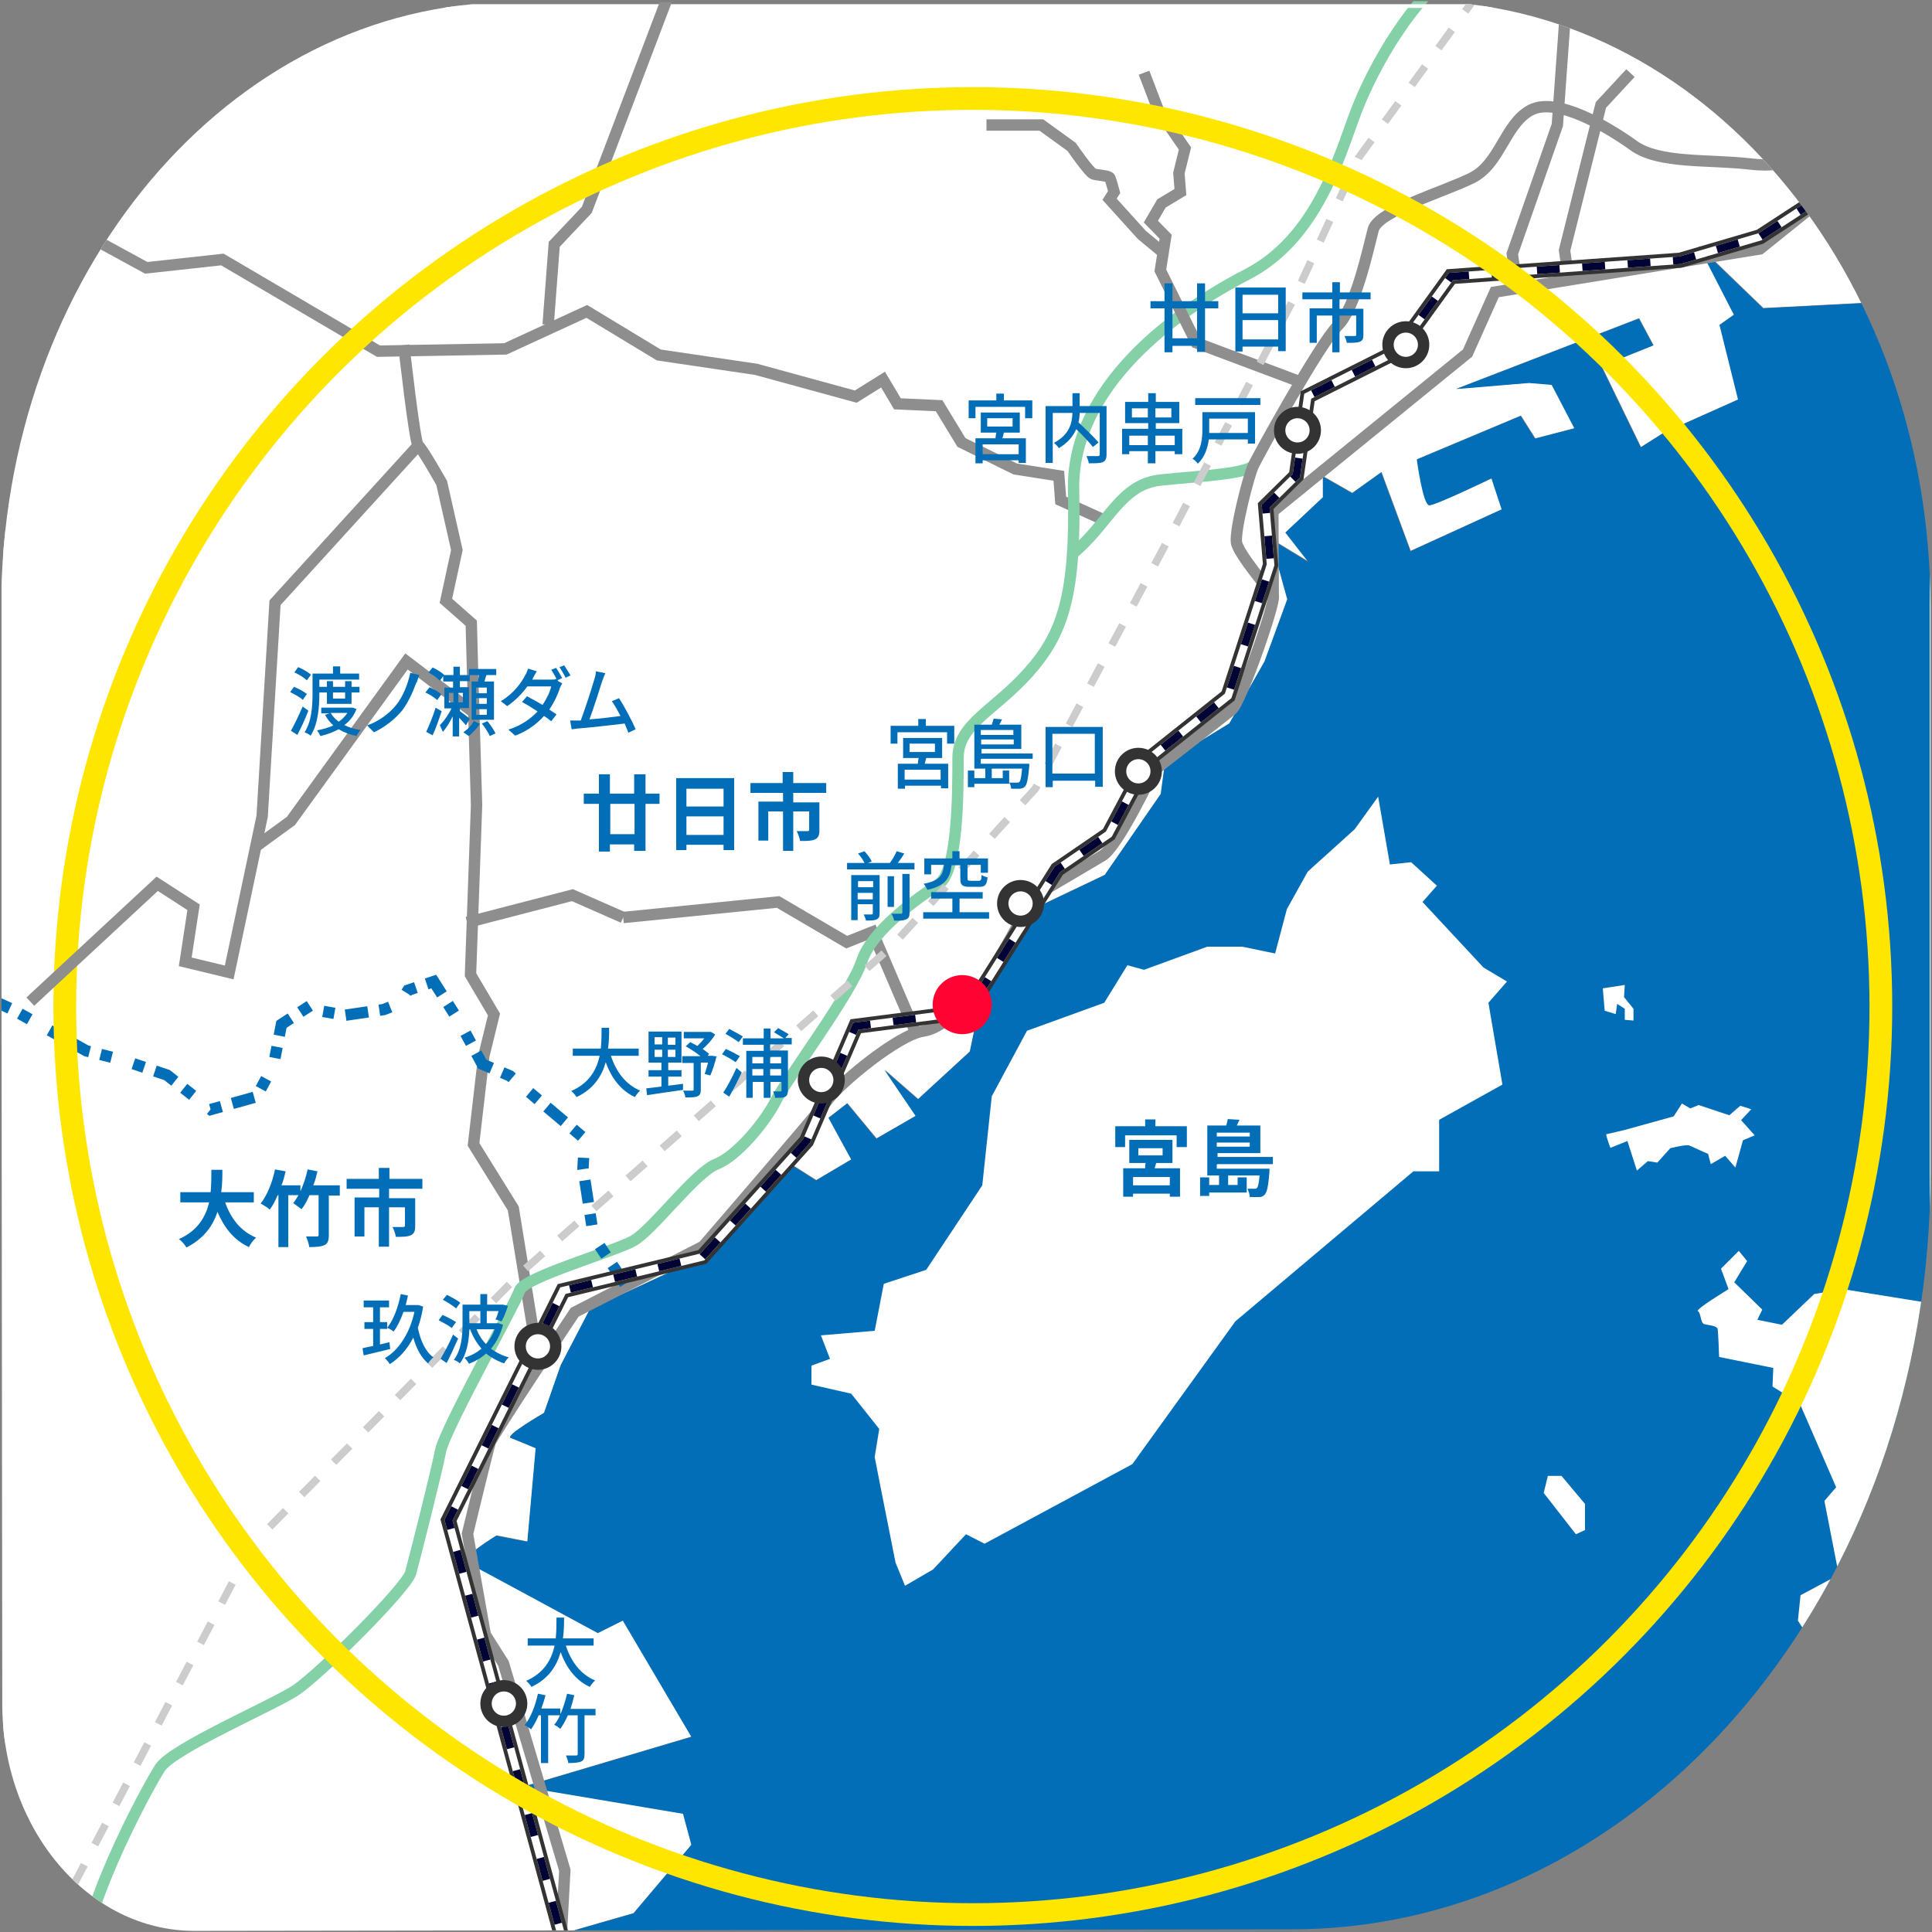 <?xml version="1.0" encoding="UTF-8"?>
<svg id="_レイヤー_1" data-name="レイヤー_1" xmlns="http://www.w3.org/2000/svg" xmlns:xlink="http://www.w3.org/1999/xlink" version="1.1" viewBox="0 0 510 510">
  <rect x="0" y="0" width="510" height="510" fill="#808080" stroke="none"/>
  <!-- Generator: Adobe Illustrator 29.3.1, SVG Export Plug-In . SVG Version: 2.1.0 Build 151)  -->
  <defs>
    <style>
      .st0, .st1, .st2, .st3, .st4, .st5, .st6, .st7, .st8, .st9 {
        fill: none;
      }

      .st1 {
        stroke: #000333;
      }

      .st1, .st2, .st3, .st4, .st10, .st5, .st6, .st7, .st8, .st9 {
        stroke-miterlimit: 10;
      }

      .st1, .st4 {
        stroke-dasharray: 6 6;
      }

      .st1, .st4, .st9 {
        stroke-width: 2px;
      }

      .st2 {
        stroke: #84d0a7;
      }

      .st2, .st3, .st10, .st7 {
        stroke-width: 3px;
      }

      .st3 {
        stroke: #8e8e8e;
      }

      .st4 {
        stroke: #ccc;
      }

      .st10, .st6 {
        stroke: #333;
      }

      .st10, .st11 {
        fill: #fff;
      }

      .st5, .st9 {
        stroke: #fff;
      }

      .st6 {
        stroke-width: 4px;
      }

      .st12 {
        fill: #036eb8;
      }

      .st7 {
        stroke: #036eb8;
        stroke-dasharray: 3 3 6;
      }

      .st13 {
        fill: #ff0333;
      }

      .st8 {
        stroke: #ffe600;
        stroke-width: 6px;
      }

      .st14 {
        clip-path: url(#clippath);
      }
    </style>
    <clipPath id="clippath">
      <path id="_長方形_1760" data-name="長方形_1760" class="st0" d="M135.3.6l239-.3c74.6,0,135.2,71.5,135.3,159.8v149c.2,110.5-75.3,200.1-168.6,200.2l-289.7.4c-28,0-50.7-26.8-50.7-59.9L.3,160.8C.2,72.4,60.7.7,135.3.6Z"/>
    </clipPath>
  </defs>
  <g class="st14">
    <g>
      <path class="st11" d="M167.3,505l15.3-18.1-2.2-8.2-42.2-7.1,44.4-13.2-18.1-30.7-6.6,3.3s-32.3-17.5-34.5-18.6c-2.2-1.1,7.7-7.1,7.7-7.1l8.2,1.6,2.2-24.7s-4.9-2.2-6.6-2.7,8.8-6.6,8.8-6.6l4.4-12.6,7.7-14.8,29.6-13.7,24.1-24.1,6,3.8,9.3-5.5-6-11,4.9-3.8,7.7,9.3,10.4-6-8.2-12.1,8.8,7.7,13.7-12.6,3.3-15.9,11.5-20.8,20.8-9.9,14.8-21.4,1.1-8.2,17-10.4,9.3-16.4,6-16.4-4.4-15.9,9.9,6-6-7.7,9.9-9.3v-5.5l7.7,4.4,7.7-5.5,7.7,20.8,24.1-11-2.7-8.2s-14.8,7.1-16.4,7.1-3.3-12.1-3.3-12.1l27.4-11.5,3.8,6,10.4-2.7-6-11.5-6-.5-19.2,1.6,48.2-18.6,3.8,7.1-13.7,5.5,10.4,21.4,6-3.8,19.7-8.8-4.9-19.7,3.8-2.7-9.3-18.1,17,16.4,44.5-2.3V1.6H.9v509h147.2c0-.1,19.2-5.6,19.2-5.6Z"/>
      <path class="st12" d="M509.9,79.1l-44.5,2.3-17-16.4,9.3,18.1-3.8,2.7,4.9,19.7-19.7,8.8-6,3.8-10.4-21.4,13.7-5.5-3.8-7.1-48.2,18.6,19.2-1.6,6,.5,6,11.5-10.4,2.7-3.8-6-27.4,11.5s1.6,12.1,3.3,12.1,16.4-7.1,16.4-7.1l2.7,8.2-24.1,11-7.7-20.8-7.7,5.5-7.7-4.4v5.5l-9.9,9.3,6,7.7-9.9-6,4.4,15.9-6,16.4-9.3,16.4-17,10.4-1.1,8.2-14.8,21.4-20.8,9.9-11.5,20.8-3.3,15.9-13.7,12.6-8.8-7.7,8.2,12.1-10.4,6-7.7-9.3-4.9,3.8,6,11-9.3,5.5-6-3.8-24.1,24.1-29.6,13.7-7.7,14.8-4.4,12.6s-10.4,6-8.8,6.6,6.6,2.7,6.6,2.7l-2.2,24.7-8.2-1.6s-9.9,6-7.7,7.1c2.2,1.1,34.5,18.6,34.5,18.6l6.6-3.3,18.1,30.7-44.4,13.2,42.2,7.1,2.2,8.2-15.3,18.1-19.2,5.5h-.2c0,.1,362,.1,362,.1V79.1Z"/>
    </g>
    <polyline class="st3" points="291.3 137.2 280 132.1 279.5 125.6 268 123.8 253.8 116.8 247.9 107.1 236.9 106.6 233.1 100.2 225.9 104.7 199.6 97.5 173.9 93.7 154.9 82.2 133.4 92.1 99.9 92.7 58.7 68.5 38.6 70.7 -5.6 46.6"/>
    <path class="st3" d="M106.6,91.1s2.9,26,3.8,26.5,6.2,9.9,6.2,9.9l4,17.7-2.9,13.4,6.7,5.9.3,11.3,1.1,36.7-1.6,44.8,6.2,10.5-2.7,11-2.7,23.3,10.5,16.9,6.7,41.2"/>
    <polyline class="st3" points="164.5 242.2 205.4 238.1 223.5 248.7 230.3 246 241.8 272.8"/>
    <path class="st2" d="M385.6-8.8c-12.2,6.9-23.2,26.5-27.7,38.4s-10.2,33.3-28.8,42.9c-18.6,9.6-46.3,29.4-45.7,57s-2.8,37.8-11.9,48-18.6,13.6-18.6,22.6,0,29.9-5.1,33.3c-5.1,3.4-17.5,11.9-20.3,20.3-2.8,8.5-19.8,31.1-22.6,36.7s-10.2,14.7-15.8,16.9-16.9,17.5-22,20.3-28.8,9.6-29.9,13-19.8,36.7-20.9,42.4-6.8,28.2-7.9,32.2-24.3,27.1-30.5,31.1-32.2,15.2-35.6,20.3-23.2,41.8-20.3,55.3"/>
    <path class="st2" d="M283.2,146.1c9.6-7.9,12.5-18.3,23.3-19.4s21.4-1.5,24.4-3.7"/>
    <rect class="st5" x=".9" y="1.6" width="509" height="509"/>
    <path class="st12" d="M518.3,59.2"/>
    <polygon class="st11" points="216.7 352.5 219.1 358.7 214.2 360.5 214.2 365.5 224.7 367.9 232.1 377.2 230.9 384.6 232.1 390.8 236.4 412.5 238.9 418.6 246.3 414.3 255 405 259.9 407.5 298.9 386.5 326.1 348.8 373.1 309.2 379.9 309.2 379.9 295.6 396.6 286.3 392.9 264.7 397.8 259.1 391.6 255.4 375.5 238.1 379.3 233.8 372.5 227.6 366.9 228.2 363.8 210.3 357.6 218.9 345.2 230.1 339.7 240 336.6 251.7 327.9 249.9 318.7 249.9 302 256 297.6 254.8 291.5 264.7 271.1 272.1 261.8 289.4 259.3 312.9 244.5 335.2 233.3 338.9 230.9 351.3 216.7 352.5"/>
    <polygon class="st11" points="423.6 266.8 426.5 267.7 426.9 265 428.9 266.3 428.9 269.2 431.2 269.4 431.2 266.3 428.7 263.2 428.9 260 423.1 260.9 423.6 266.8"/>
    <path class="st11" d="M424,299.4c0,.7,1.1,3.6,1.1,3.6l4.5-1.8,2.5,7.8,2.9-2.5,2.5.4,3.4-3.8s4.3-1.1,5.1-.7,4.9,2.2,4.9,2.2l.7,2.7,3.8-2.2,2.7,3.1,2-7.2,3.1-1.3-3.6-4,2.7-2.9-2.9-.9-2.9,2.5-8.1-2.7-2.2.9-2.2-1.3-2.2,3.4-13,3.6-4.7,1.1Z"/>
    <path class="st11" d="M510.7,344.2l-24.2-3.9-7.6,1.3-8.5,8.1-6.5-1.3,1.3-2.7-7.4-7.2,3.4-5.6-2.2-2.7-4.7,4.7,2,5.4s-8.9,5.4-8.1,5.8.7,3.1,1.6,3.4,3.4.4,3.6,1.3.4,7.4.4,7.4l14.3,2.9-.2,4.9,7.2,4.5,9.6,22.1-3.1,3.6,3.8,19.5-10.1,5.4-.7,6.7,36.1,55.6v-139.2Z"/>
    <polygon class="st11" points="407.5 394.1 408.6 389.6 412.2 389.6 418.4 397 418.4 403.9 416 405 407.5 394.1"/>
    <path class="st3" d="M501.6-3.7c-2.5,8.7-6.1,34-15.4,39s-13,9.3-24.1,8-24.1,0-30.9-4.9c-6.8-4.9-20.4-13-27.2-9.3s-8,14.2-15.5,17.9-24.7,8.7-26,13.6-4.6,20.6-9.3,25.3c-4.9,4.9-21,34.2-22.3,36.9-1.3,2.7-5,17.3-4.5,20.4.5,3.1,9,12.9,9.7,14.2s-8.4,27.9-11,30-20.5,16-20.5,16c0,0-9.4,20-13.6,22.5s-18.3,10.8-18.3,10.8c0,0-10.7,20.5-13.6,23.4s-9,11.1-15.5,12.1-21.5,13.4-24.9,17.9-33.1,38.9-33.1,38.9l-33.9,17.4s-21.6,32.3-22.3,34.4-6,24.1-6,24.1l4.7,26.6,4.8,7.6,16.2,54.6-1.3,23.9"/>
    <polyline class="st7" points="168.3 343.9 156.7 326.5 153.9 308.4 154.3 300.6 134.6 284 127.3 280.9 121.3 269.8 114.5 259.1 107.7 261.4 105.6 264.8 101.3 266.5 91.1 268 83.7 266.7 83.5 264.4 74.3 270.4 72.2 281.2 67.7 289.5 55.6 292.9 44.1 283.8 32.3 279.8 22.8 277.4 3.1 266.4 -5 262.7"/>
    <path class="st3" d="M260.4,33h14.5l8,5.8s4.6,6.7,5.7,7.1,4.1.4,4.4,1.1,1.1,3.7,1.1,3.7l-1.2,1.9,8.5,9.4,5.8,4.8"/>
    <polyline class="st3" points="302 19.2 305.7 28.9 312.8 39.2 311.2 45.7 311.6 50.7 306.6 53.7 303.8 58.5 307.7 62.5 306.3 71.4 315.8 90.5 342.7 100.6"/>
    <polyline class="st3" points="413.7 -3.3 411.1 33 399.2 67 400.6 76.5"/>
    <polyline class="st3" points="430.4 19.3 422.6 27.7 413 66.1 414.3 75.1"/>
    <polyline class="st3" points="515 25.2 464.6 65.7 394.6 77.1 387.4 93.2 336 135 336.1 157.5"/>
    <g>
      <polyline class="st6" points="150.5 519.4 118.4 401.3 148.6 340.7 185.4 331.8 212.9 301.2 225.9 270.9 255.4 267.1 279.1 229.5 292.7 220.2 303.2 200.4 324.2 183.7 335.4 149.1 334.1 133.6 342.2 125.6 345.2 104.6 368.7 92.8 383 73 443.5 68.7 464.6 62.5 517.7 27.9"/>
      <polyline class="st9" points="150.5 519.4 118.4 401.3 148.6 340.7 185.4 331.8 212.9 301.2 225.9 270.9 255.4 267.1 279.1 229.5 292.7 220.2 303.2 200.4 324.2 183.7 335.4 149.1 334.1 133.6 342.2 125.6 345.2 104.6 368.7 92.8 383 73 443.5 68.7 464.6 62.5 517.7 27.9"/>
      <polyline class="st1" points="150.5 519.4 118.4 401.3 148.6 340.7 185.4 331.8 212.9 301.2 225.9 270.9 255.4 267.1 279.1 229.5 292.7 220.2 303.2 200.4 324.2 183.7 335.4 149.1 334.1 133.6 342.2 125.6 345.2 104.6 368.7 92.8 383 73 443.5 68.7 464.6 62.5 517.7 27.9"/>
    </g>
    <polyline class="st4" points="8.3 518.8 66.7 407.6 138 335.5 235 250.2 273.3 208.2 310.6 138.2 341.7 78.5 358.6 41.7 398.8 -13.5"/>
    <path class="st1" d="M398.8-30.3"/>
    <polyline class="st3" points="144.7 85.7 146.3 64.5 154.9 55.4 176.6 -1.7"/>
    <polyline class="st3" points="123.3 243.5 151.1 236.3 164.5 242.2"/>
    <circle class="st8" cx="256.8" cy="265.7" r="239.7"/>
    <polyline class="st3" points="8 264.4 41.5 233.3 51.1 239.5 48.9 253.9 60.5 256.7 69.2 215.5 72.6 159.1 110.4 117.6"/>
    <polyline class="st3" points="67.2 223.7 76.8 216.7 107.3 174.6 124.8 187.9"/>
    <circle class="st13" cx="254" cy="265.2" r="7.8"/>
    <circle class="st10" cx="300.5" cy="203.6" r="4.7"/>
    <g>
      <path class="st12" d="M251.9,191.6v4.7h-1.9v-3h-13.1v3h-1.8v-4.7h7.3v-1.8h2v1.8h7.5ZM244.5,200.1c-.1.5-.3,1.1-.4,1.5h6.2v6.5h-1.9v-.7h-9.5v.8h-1.9v-6.6h5.3c0-.5.1-1,.2-1.5h-4.1v-5.3h10.3v5.3h-4.1ZM248.3,203.2h-9.5v2.6h9.5v-2.6ZM240.1,198.5h6.7v-2.2h-6.7v2.2Z"/>
      <path class="st12" d="M258.9,200.4v1.2h12.8s0,.5,0,.7c-.3,3.3-.6,4.7-1.1,5.3-.4.4-.7.5-1.3.6-.5,0-1.4,0-2.4,0,0-.5-.2-1.2-.5-1.6.9,0,1.6,0,2,0s.5,0,.7-.2c.3-.3.5-1.2.7-3.5h-8v2.5h2.9v-2h1.7v3.5h-9.2v.9h-1.7v-4.4h1.7v2h2.9v-2.5h-2.9v-11.6h4.6c.2-.6.4-1.2.5-1.6l2.2.2c-.2.5-.5,1-.7,1.4h5.8v6.4h-10.5v1.2h13.5v1.4h-13.5ZM258.9,192.7v1.3h8.6v-1.3h-8.6ZM267.6,196.5v-1.3h-8.6v1.3h8.6Z"/>
      <path class="st12" d="M291.1,191.9v15.8h-2v-1.6h-11.2v1.7h-1.9v-15.9h15.1ZM289,204.2v-10.5h-11.2v10.5h11.2Z"/>
    </g>
    <circle class="st10" cx="269.4" cy="238.5" r="4.7"/>
    <g>
      <path class="st12" d="M241.4,227.8v1.7h-17.8v-1.7h4.6c-.3-.7-1-1.7-1.7-2.5l1.7-.6c.7.8,1.6,1.9,1.9,2.7l-1,.4h5.8c.7-.9,1.4-2.2,1.8-3.1l2,.6c-.5.9-1.1,1.7-1.7,2.5h4.4ZM232.2,241.1c0,.9-.2,1.3-.8,1.6-.6.3-1.5.3-2.8.3-.1-.5-.4-1.2-.6-1.6.9,0,1.8,0,2,0,.3,0,.4-.1.4-.4v-2.3h-4v4.2h-1.7v-11.9h7.5v10.1ZM226.5,232.6v1.6h4v-1.6h-4ZM230.4,237.4v-1.7h-4v1.7h4ZM236,239.4h-1.7v-8.1h1.7v8.1ZM238.3,230.7h1.8v10.2c0,1-.2,1.5-.9,1.8-.7.3-1.7.4-3.2.3,0-.5-.4-1.3-.7-1.8,1.1,0,2.2,0,2.5,0,.3,0,.4-.1.4-.4v-10.2Z"/>
      <path class="st12" d="M261.1,240.8v1.7h-17.4v-1.7h7.7v-3.6h-5.6v-1.7h13.6v1.7h-6.1v3.6h7.8ZM251.2,228.3c-.4,3.4-1.5,5.5-6.4,6.6-.2-.5-.6-1.2-1-1.6,4.3-.8,5.1-2.3,5.4-5h-3.4v2.5h-1.8v-4.2h7.4v-1.9h1.9v1.9h7.5v3.8h-1.9v-2.1h-3.5v3.6c0,.5.1.6.8.6h2.2c.5,0,.7-.2.7-1.5.4.2,1.1.5,1.6.6-.2,2-.7,2.5-2.1,2.5h-2.7c-1.9,0-2.4-.5-2.4-2.1v-3.6h-2.5Z"/>
    </g>
    <circle class="st10" cx="216.8" cy="285.1" r="4.7"/>
    <g>
      <path class="st12" d="M161.3,278.8c1.4,4.2,3.9,7.5,7.7,9.1-.5.4-1.1,1.2-1.4,1.7-3.7-1.7-6.2-5-7.7-9.2-1,3.6-3.2,7.1-7.7,9.2-.3-.5-.9-1.2-1.4-1.6,4.8-2.1,6.7-5.7,7.5-9.3h-7.1v-1.9h7.4c.2-2,.2-3.9.2-5.5h2c0,1.6,0,3.5-.3,5.5h8.1v1.9h-7.3Z"/>
      <path class="st12" d="M176.4,286.6c1.3-.2,2.6-.3,3.9-.5v1.6c-3.4.5-7,1-9.5,1.4l-.2-1.8c1.1-.1,2.5-.3,4-.5v-2.6h-3.4v-1.7h3.4v-2h-3.4v-8.2h8.7v8.2h-3.5v2h3.5v1.7h-3.5v2.4ZM172.8,275.7h2v-1.9h-2v1.9ZM172.8,279h2v-1.9h-2v1.9ZM178.3,273.9h-2v1.9h2v-1.9ZM178.3,277.1h-2v1.9h2v-1.9ZM189.1,279c-.4,1.7-1,3.6-1.6,4.9l-1.5-.4c.3-.7.6-1.9.9-3h-1.9v7.1c0,1-.2,1.5-.9,1.8-.7.3-1.7.3-3.2.3,0-.5-.3-1.3-.6-1.8,1.1,0,2.1,0,2.4,0,.3,0,.4,0,.4-.3v-7h-3v-1.8h4.8c-1.1-.9-2.6-1.9-3.9-2.6l1.2-1.1c.6.3,1.2.6,1.9,1,.6-.6,1.3-1.3,1.8-2h-5.4v-1.7h7.1c0-.1,1.2.7,1.2.7-.8,1.3-2.1,2.8-3.3,3.8.7.5,1.2.9,1.7,1.3l-.4.5h1.2c0,0,1.3.2,1.3.2Z"/>
      <path class="st12" d="M194.2,280.4c-.8-.6-2.4-1.5-3.6-2.1l1-1.4c1.2.5,2.8,1.4,3.7,1.9l-1.1,1.6ZM191,288.3c1-1.5,2.4-4.1,3.4-6.4l1.4,1.2c-1,2.1-2.2,4.5-3.3,6.4l-1.6-1.1ZM195,275.1c-.8-.6-2.4-1.6-3.5-2.2l1-1.3c1.1.6,2.8,1.5,3.6,2l-1.1,1.5ZM203.3,275.7v1.6h4.7v10.5c0,.9-.2,1.4-.7,1.7-.6.3-1.4.3-2.7.3,0-.5-.3-1.2-.5-1.7.8,0,1.6,0,1.9,0,.2,0,.3,0,.3-.3v-2.2h-2.9v4.2h-1.8v-4.2h-2.9v4.2h-1.7v-12.4h4.6v-1.6h-5.5v-1.7h5.5v-2.6h1.8v2.6h3.5c-.7-.5-1.8-1.1-2.6-1.6l1.1-1.1c.9.5,2.2,1.2,2.8,1.6l-.9,1h1.7v1.7h-5.6ZM198.6,279v1.7h2.9v-1.7h-2.9ZM201.5,283.9v-1.7h-2.9v1.7h2.9ZM203.3,279v1.7h2.9v-1.7h-2.9ZM206.2,283.9v-1.7h-2.9v1.7h2.9Z"/>
    </g>
    <g>
      <path class="st12" d="M313.3,297.3v5.5h-2.7v-3.1h-13.6v3.1h-2.6v-5.5h7.9v-1.8h2.7v1.8h8.2ZM304.9,308.4h6.6v7.5h-2.7v-.8h-9.7v.8h-2.6v-7.5h5.8c0-.4,0-.9.1-1.4h-4.3v-6.1h11.4v6.1h-4.3l-.4,1.4ZM308.8,310.7h-9.7v2.2h9.7v-2.2ZM300.5,305h6.4v-1.9h-6.4v1.9Z"/>
      <path class="st12" d="M321.2,307.4v1.1h13.9s0,.6,0,.9c-.3,3.6-.6,5.2-1.2,5.9-.4.5-.9.7-1.5.7-.5,0-1.4,0-2.5,0,0-.7-.3-1.6-.6-2.2.8,0,1.5,0,1.8,0s.5,0,.7-.2c.3-.3.5-1.2.7-3.3h-8.3v2.5h2.5v-2h2.4v4h-9.9v.9h-2.4v-4.9h2.4v2h2.6v-2.5h-3.1v-13.2h5c.2-.6.3-1.2.4-1.7l3.1.2c-.2.5-.5,1-.7,1.5h6.2v7.3h-11.3v1h14.6v1.9h-14.6ZM321.2,299v1h8.7v-1h-8.7ZM329.9,302.7v-1.1h-8.7v1.1h8.7Z"/>
    </g>
    <g>
      <path class="st12" d="M80,184.8c-.7-.7-2.2-1.5-3.4-2.1l1-1.4c1.2.5,2.7,1.3,3.4,1.9l-1.1,1.6ZM81.4,187.6c-.8,2.1-1.9,4.5-2.9,6.4l-1.7-1.1c.9-1.6,2.1-4.1,3.1-6.4l1.5,1.1ZM81,179.6c-.7-.7-2.1-1.6-3.3-2.1l1-1.4c1.2.5,2.6,1.3,3.4,2l-1.1,1.5ZM84.3,183.2c0,3.2-.3,7.9-2.3,11-.3-.3-1.1-.7-1.6-.9,1.9-2.9,2.1-7.1,2.1-10.1v-5.4h5.4v-1.9h1.9v1.9h5v1.6h-10.5v1.9h2v-1.5h1.6v1.5h3.2v-1.5h1.7v1.5h2.1v1.5h-2.1v3h-6.5v-3h-2v.4ZM94.1,187.2c-.7,1.8-1.8,3.2-3.2,4.2,1.2.6,2.7,1.1,4.3,1.3-.4.4-.9,1.1-1.1,1.6-1.8-.4-3.4-1-4.7-1.8-1.5.8-3.1,1.4-4.8,1.8-.2-.4-.6-1.1-.9-1.5,1.5-.3,3-.7,4.3-1.3-.9-.8-1.6-1.7-2.2-2.8l1.2-.4h-2.2v-1.5h8.3c0,0,1.1.4,1.1.4ZM87.3,188.2c.5.9,1.2,1.6,2.1,2.3.9-.6,1.7-1.4,2.3-2.3h-4.3ZM87.9,182.8v1.6h3.2v-1.6h-3.2Z"/>
      <path class="st12" d="M109.9,180.2c-.8,2.2-2.1,5.2-3.7,7.3-1.8,2.2-4.6,4.5-7.5,5.8l-1.8-1.8c3.1-1.1,5.8-3.1,7.6-5.3,1.9-2.3,3.2-5.7,3.8-8.6l2.4.6c-.3.6-.5,1.4-.7,2Z"/>
      <path class="st12" d="M115.4,184.8c-.6-.6-2-1.5-3.1-2l1.1-1.4c1.1.5,2.5,1.3,3.1,1.9l-1.1,1.5ZM116.6,187.7c-.7,2.1-1.5,4.5-2.4,6.4l-1.7-.9c.7-1.5,1.8-4.1,2.5-6.4l1.5.9ZM122.9,191.4c-.3-.5-1-1.2-1.7-1.9v4.9h-1.7v-5.3c-.8,1.6-1.7,3.1-2.6,4.1-.2-.5-.6-1.3-.8-1.8,1.1-1,2.3-2.8,3.1-4.4h-1.9v-5.5h2.3v-1.6h-2.6v-1.4l-.9,1.2c-.6-.7-1.9-1.6-3-2.2l1.1-1.3c1.1.5,2.4,1.3,3.1,2h0c0,0,2.4,0,2.4,0v-2.2h1.7v2.2h2.4v-1.6h7.2v1.6h-2.6c-.2.6-.4,1.2-.5,1.7h2.5v10.1h-5.9v-10.1h1.7c0-.5.2-1.1.2-1.7h-2.4v1.6h-2.6v1.6h2.4v5.5h-2.4v.8c.7.5,2.2,1.7,2.6,2l-.9,1.6ZM118.5,185.4h1.2v-2.5h-1.2v2.5ZM122.2,182.9h-1.2v2.5h1.2v-2.5ZM126.7,191.1c-.8,1.1-2,2.5-3,3.2-.3-.3-1-.7-1.4-1,1.1-.7,2.3-2,2.8-3l1.6.8ZM128.5,181.5h-2.8v1.5h2.8v-1.5ZM128.5,184.3h-2.8v1.5h2.8v-1.5ZM128.5,187.2h-2.8v1.5h2.8v-1.5ZM128.7,190.4c.8,1,1.7,2.3,2.1,3.2l-1.5.7c-.4-.9-1.3-2.3-2.1-3.3l1.4-.6Z"/>
      <path class="st12" d="M147.2,179.7l1.2.7c-.2.3-.4.8-.6,1.2-.5,1.7-1.5,3.8-2.8,5.7.7.5,1.4.9,1.9,1.3l-1.4,1.8c-.5-.4-1.1-.9-1.9-1.4-1.8,2-4.2,3.9-7.6,5.2l-1.8-1.6c3.5-1.1,5.9-2.9,7.7-4.8-1.5-1-3-1.9-4.1-2.5l1.3-1.5c1.1.6,2.7,1.4,4.1,2.3,1.1-1.6,2-3.5,2.3-4.9h-6.3c-1.3,1.8-3.1,3.7-5.3,5.2l-1.7-1.3c3.5-2.1,5.5-5,6.4-6.8.3-.4.6-1.2.8-1.8l2.3.7c-.4.6-.8,1.4-1,1.8l-.2.4h4.9c.6,0,1.1,0,1.5-.2h0c-.4-.7-.9-1.7-1.4-2.4l1.3-.5c.5.7,1.2,2,1.6,2.7l-1.1.5ZM148.9,175.6c.5.7,1.3,2,1.7,2.7l-1.3.6c-.4-.9-1.1-2-1.6-2.8l1.3-.5Z"/>
      <path class="st12" d="M165.9,193.5c-.3-.7-.6-1.6-1-2.5-3.2.4-9.6,1.1-12.2,1.3-.5,0-1.2.2-1.8.2l-.4-2.3c.6,0,1.4,0,2,0,.2,0,.5,0,.8,0,1.1-2.9,3-8.8,3.6-10.9.3-1,.4-1.5.4-2.1l2.5.5c-.2.5-.5,1.1-.8,2-.6,1.9-2.4,7.6-3.4,10.2,2.7-.2,6.1-.6,8.2-.9-.8-1.5-1.6-3-2.3-3.9l1.9-.8c1.4,2.1,3.5,6.1,4.4,8.2l-2.1,1Z"/>
    </g>
    <circle class="st10" cx="142" cy="355.4" r="4.7"/>
    <circle class="st10" cx="133" cy="449.7" r="4.7"/>
    <g>
      <path class="st12" d="M103,356.1l-7,1.7-.3-1.9c.8-.2,1.7-.4,2.8-.6v-4.5h-2.3v-1.8h2.3v-3.9h-2.5v-1.8h6.7v1.8h-2.4v3.9h1.9v1.8h-1.9v4.1c.8-.2,1.7-.4,2.5-.6l.2,1.8ZM111.7,344.9c-.3,2-.8,3.9-1.4,5.6.7,3.4,2,6.3,4.1,7.8-.5.4-1.1,1.1-1.4,1.6-1.8-1.5-3.1-3.9-3.9-6.8-1.6,3.1-3.7,5.4-6.2,7-.3-.5-.9-1.2-1.3-1.6,3.6-2,6.6-6.6,7.8-12.2h-2.9c-.7,2-1.6,3.9-2.6,5.2-.3-.3-1.2-.8-1.7-1,1.7-2.1,2.9-5.5,3.6-8.9l1.9.4c-.2.9-.4,1.7-.6,2.5h3.3c0,0,1.3.4,1.3.4Z"/>
      <path class="st12" d="M119.3,350.6c-.7-.6-2.4-1.5-3.5-2.1l1-1.4c1.2.5,2.8,1.4,3.6,1.9l-1.1,1.5ZM120.9,353.4c-.9,2.1-2,4.5-3,6.4l-1.6-1.1c.9-1.5,2.3-4.1,3.3-6.4l1.4,1.1ZM120.3,345.3c-.7-.6-2.3-1.6-3.4-2.2l1.1-1.3c1.1.6,2.7,1.4,3.5,2.1l-1.1,1.5ZM132.8,349.7c-.7,2.6-1.8,4.7-3.2,6.3,1.3,1,2.9,1.8,4.7,2.3-.4.4-1,1.1-1.2,1.6-1.8-.6-3.4-1.5-4.8-2.6-1.3,1.2-2.9,2.1-4.5,2.7-.2-.4-.8-1.2-1.2-1.6,1.7-.5,3.2-1.3,4.5-2.4-1.3-1.5-2.3-3.2-3-5.1h-.2c-.1,2.9-.6,6.5-2.5,9-.3-.3-1.1-.8-1.6-.9,2.1-2.8,2.3-6.7,2.3-9.6v-5h4.7v-2.8h1.8v2.8h4.2c0,0,1.3.3,1.3.3-.5,1.5-1.1,3.1-1.7,4.1l-1.6-.5c.3-.6.6-1.4.8-2.2h-3.1v3.2h3.1c0,0,1.2.4,1.2.4ZM123.9,346.1v3.2h2.9v-3.2h-2.9ZM125.8,350.9c.6,1.5,1.4,2.8,2.5,3.9,1-1.1,1.7-2.4,2.3-3.9h-4.8Z"/>
    </g>
    <g>
      <path class="st12" d="M59.4,317.3c1.5,4.3,4.1,7.7,8.2,9.4-.7.6-1.5,1.7-1.9,2.5-4-1.9-6.5-5.1-8.3-9.3-1.2,3.7-3.6,7.1-8.2,9.4-.4-.7-1.2-1.7-2-2.2,5-2.2,7.1-5.9,8-9.7h-7.6v-2.7h8c.2-2.1.2-4.1.2-5.9h2.9c0,1.8,0,3.8-.3,5.9h8.6v2.7h-7.7Z"/>
      <path class="st12" d="M89.7,315.6h-2.9v10.5c0,1.4-.3,2.2-1.2,2.6-.9.4-2.2.5-4,.5,0-.8-.5-2-.8-2.8,1.1,0,2.4,0,2.8,0,.4,0,.5-.1.5-.4v-10.5h-2.4c-.6,1.4-1.3,2.7-2.1,3.7-.5-.4-1.6-1.2-2.2-1.6.5-.6.9-1.3,1.4-2.1h-2.7v13.7h-2.6v-13.7h-.2c-.6,1.4-1.3,2.8-2.1,3.8-.5-.5-1.7-1.2-2.4-1.6,1.7-2.1,3.1-5.6,3.8-9l2.8.5c-.3,1.3-.6,2.5-1.1,3.7h5v1.6c.8-1.8,1.5-3.8,1.9-5.8l2.6.5c-.3,1.3-.6,2.5-1.1,3.7h7v2.6Z"/>
      <path class="st12" d="M102.7,314v2.3h6.9v7.4c0,1.3-.3,2-1.2,2.4-.9.4-2.2.4-3.9.4-.1-.7-.5-1.9-.9-2.6,1.1,0,2.4,0,2.8,0s.5-.1.5-.4v-4.8h-4.2v10.4h-2.7v-10.4h-3.8v7.7h-2.6v-10.3h6.5v-2.3h-8.6v-2.6h8.5v-2.9h2.8v2.9h8.7v2.6h-8.8Z"/>
    </g>
    <g>
      <path class="st12" d="M174.1,212.2h-3.7v12.4h-3v-1.7h-6.4v1.9h-2.9v-12.6h-4v-2.7h4v-5.1h2.9v5.1h6.4v-5.1h3v5.1h3.7v2.7ZM167.5,212.2h-6.4v8h6.4v-8Z"/>
      <path class="st12" d="M193.8,205.5v18.9h-2.8v-1.4h-9.8v1.4h-2.7v-19h15.3ZM181.2,208.2v4.7h9.8v-4.7h-9.8ZM191,220.4v-4.9h-9.8v4.9h9.8Z"/>
      <path class="st12" d="M209.4,209.5v2.3h6.9v7.4c0,1.3-.3,2-1.2,2.4-.9.4-2.2.4-3.9.4-.1-.7-.5-1.9-.9-2.6,1.1,0,2.4,0,2.8,0s.5-.1.5-.4v-4.8h-4.2v10.4h-2.7v-10.4h-3.9v7.7h-2.6v-10.3h6.5v-2.3h-8.6v-2.6h8.5v-2.9h2.8v2.9h8.7v2.6h-8.8Z"/>
    </g>
    <g>
      <path class="st12" d="M149.4,434.5c1.4,4.2,3.9,7.5,7.7,9.1-.5.4-1.1,1.2-1.4,1.7-3.7-1.7-6.2-5-7.7-9.2-1,3.6-3.2,7.1-7.7,9.2-.3-.5-.9-1.2-1.4-1.6,4.8-2.1,6.7-5.7,7.5-9.3h-7.1v-1.9h7.4c.2-2,.2-3.9.2-5.5h2c0,1.6,0,3.5-.3,5.5h8.1v1.9h-7.3Z"/>
      <path class="st12" d="M157.1,452.8h-2.8v10.2c0,1.1-.2,1.7-.9,2-.7.3-1.9.4-3.4.4,0-.6-.4-1.4-.6-2,1.2,0,2.3,0,2.7,0,.3,0,.4-.1.4-.4v-10.2h-2.6c-.6,1.4-1.3,2.6-2,3.6-.3-.3-1.1-.9-1.6-1.1.6-.7,1.1-1.5,1.5-2.5h-3.1v12.6h-1.9v-12.6h-.6c-.6,1.4-1.3,2.7-2,3.7-.4-.3-1.2-.9-1.7-1.1,1.6-2,2.8-5.1,3.5-8.3l2,.4c-.3,1.2-.7,2.4-1.1,3.5h5v1.5c.8-1.6,1.3-3.5,1.8-5.4l1.9.4c-.3,1.2-.6,2.4-1,3.6h6.6v1.8Z"/>
    </g>
    <circle class="st10" cx="371.1" cy="91" r="4.7"/>
    <g>
      <path class="st12" d="M321.6,81.4h-3.5v11.5h-2.1v-1.6h-6.5v1.7h-2.1v-11.6h-3.7v-1.9h3.7v-4.7h2.1v4.7h6.5v-4.7h2.1v4.7h3.5v1.9ZM316,81.4h-6.5v7.9h6.5v-7.9Z"/>
      <path class="st12" d="M339.4,75.9v16.8h-2v-1.2h-9.4v1.3h-1.9v-16.9h13.3ZM328,77.8v4.9h9.4v-4.9h-9.4ZM337.4,89.6v-5.1h-9.4v5.1h9.4Z"/>
      <path class="st12" d="M353.6,79.1v2.4h6.3v6.9c0,1-.2,1.5-.9,1.8-.8.3-1.9.3-3.5.3,0-.6-.4-1.3-.6-1.8,1.2,0,2.4,0,2.7,0,.3,0,.4,0,.4-.4v-5h-4.4v9.7h-1.9v-9.7h-4.1v7.2h-1.9v-9.1h6v-2.4h-7.9v-1.8h7.9v-2.7h2v2.7h8.1v1.8h-8.1Z"/>
    </g>
    <circle class="st10" cx="342.5" cy="113.6" r="4.7"/>
    <g>
      <path class="st12" d="M272.5,105.7v4.7h-1.9v-3h-13.1v3h-1.8v-4.7h7.3v-1.8h2v1.8h7.5ZM265,114.2c-.1.5-.3,1.1-.4,1.5h6.2v6.5h-1.9v-.7h-9.5v.8h-1.9v-6.6h5.3c0-.5.1-1,.2-1.5h-4.1v-5.3h10.3v5.3h-4.1ZM268.9,117.3h-9.5v2.6h9.5v-2.6ZM260.6,112.6h6.7v-2.2h-6.7v2.2Z"/>
      <path class="st12" d="M292.1,120c0,1.1-.3,1.7-1,2-.7.3-2,.3-3.7.3,0-.5-.4-1.4-.6-1.9,1.3,0,2.7,0,3,0s.5-.1.5-.5v-10.9h-5.3c0,.8-.1,1.6-.3,2.5,1.8,1.7,4.1,3.9,5.3,5.3l-1.5,1.2c-.9-1.2-2.7-3.1-4.4-4.7-.8,1.8-2.2,3.6-4.6,5-.2-.4-.9-1.1-1.3-1.4,4.2-2.2,4.8-5.3,4.9-7.9h-5.2v13.2h-1.9v-15h7.1v-3.4h1.9v3.4h7.1v12.7Z"/>
      <path class="st12" d="M312.1,113.3v6.6h-2v-.8h-5.1v3.2h-2v-3.2h-4.9v.8h-1.9v-6.7h6.9v-1.5h-6.1v-5.6h6.1v-2.3h2v2.3h6.2v5.6h-6.2v1.5h7.1ZM303,117.5v-2.5h-4.9v2.5h4.9ZM303,110.2v-2.4h-4.2v2.4h4.2ZM305,107.8v2.4h4.2v-2.4h-4.2ZM310.1,117.5v-2.5h-5.1v2.5h5.1Z"/>
      <path class="st12" d="M331.3,117.1h-1.9v-1.1h-10.3c-.3,2.3-1.1,4.7-2.9,6.4-.3-.4-1-1.1-1.4-1.3,2.4-2.2,2.6-5.4,2.6-7.9v-4.4h13.9v8.4ZM332.7,105.1v1.8h-17.2v-1.8h17.2ZM319.2,110.5v2.8c0,.3,0,.7,0,1h10.2v-3.8h-10.2Z"/>
    </g>
    <path class="st12" d="M223.5,248.7"/>
  </g>
</svg>